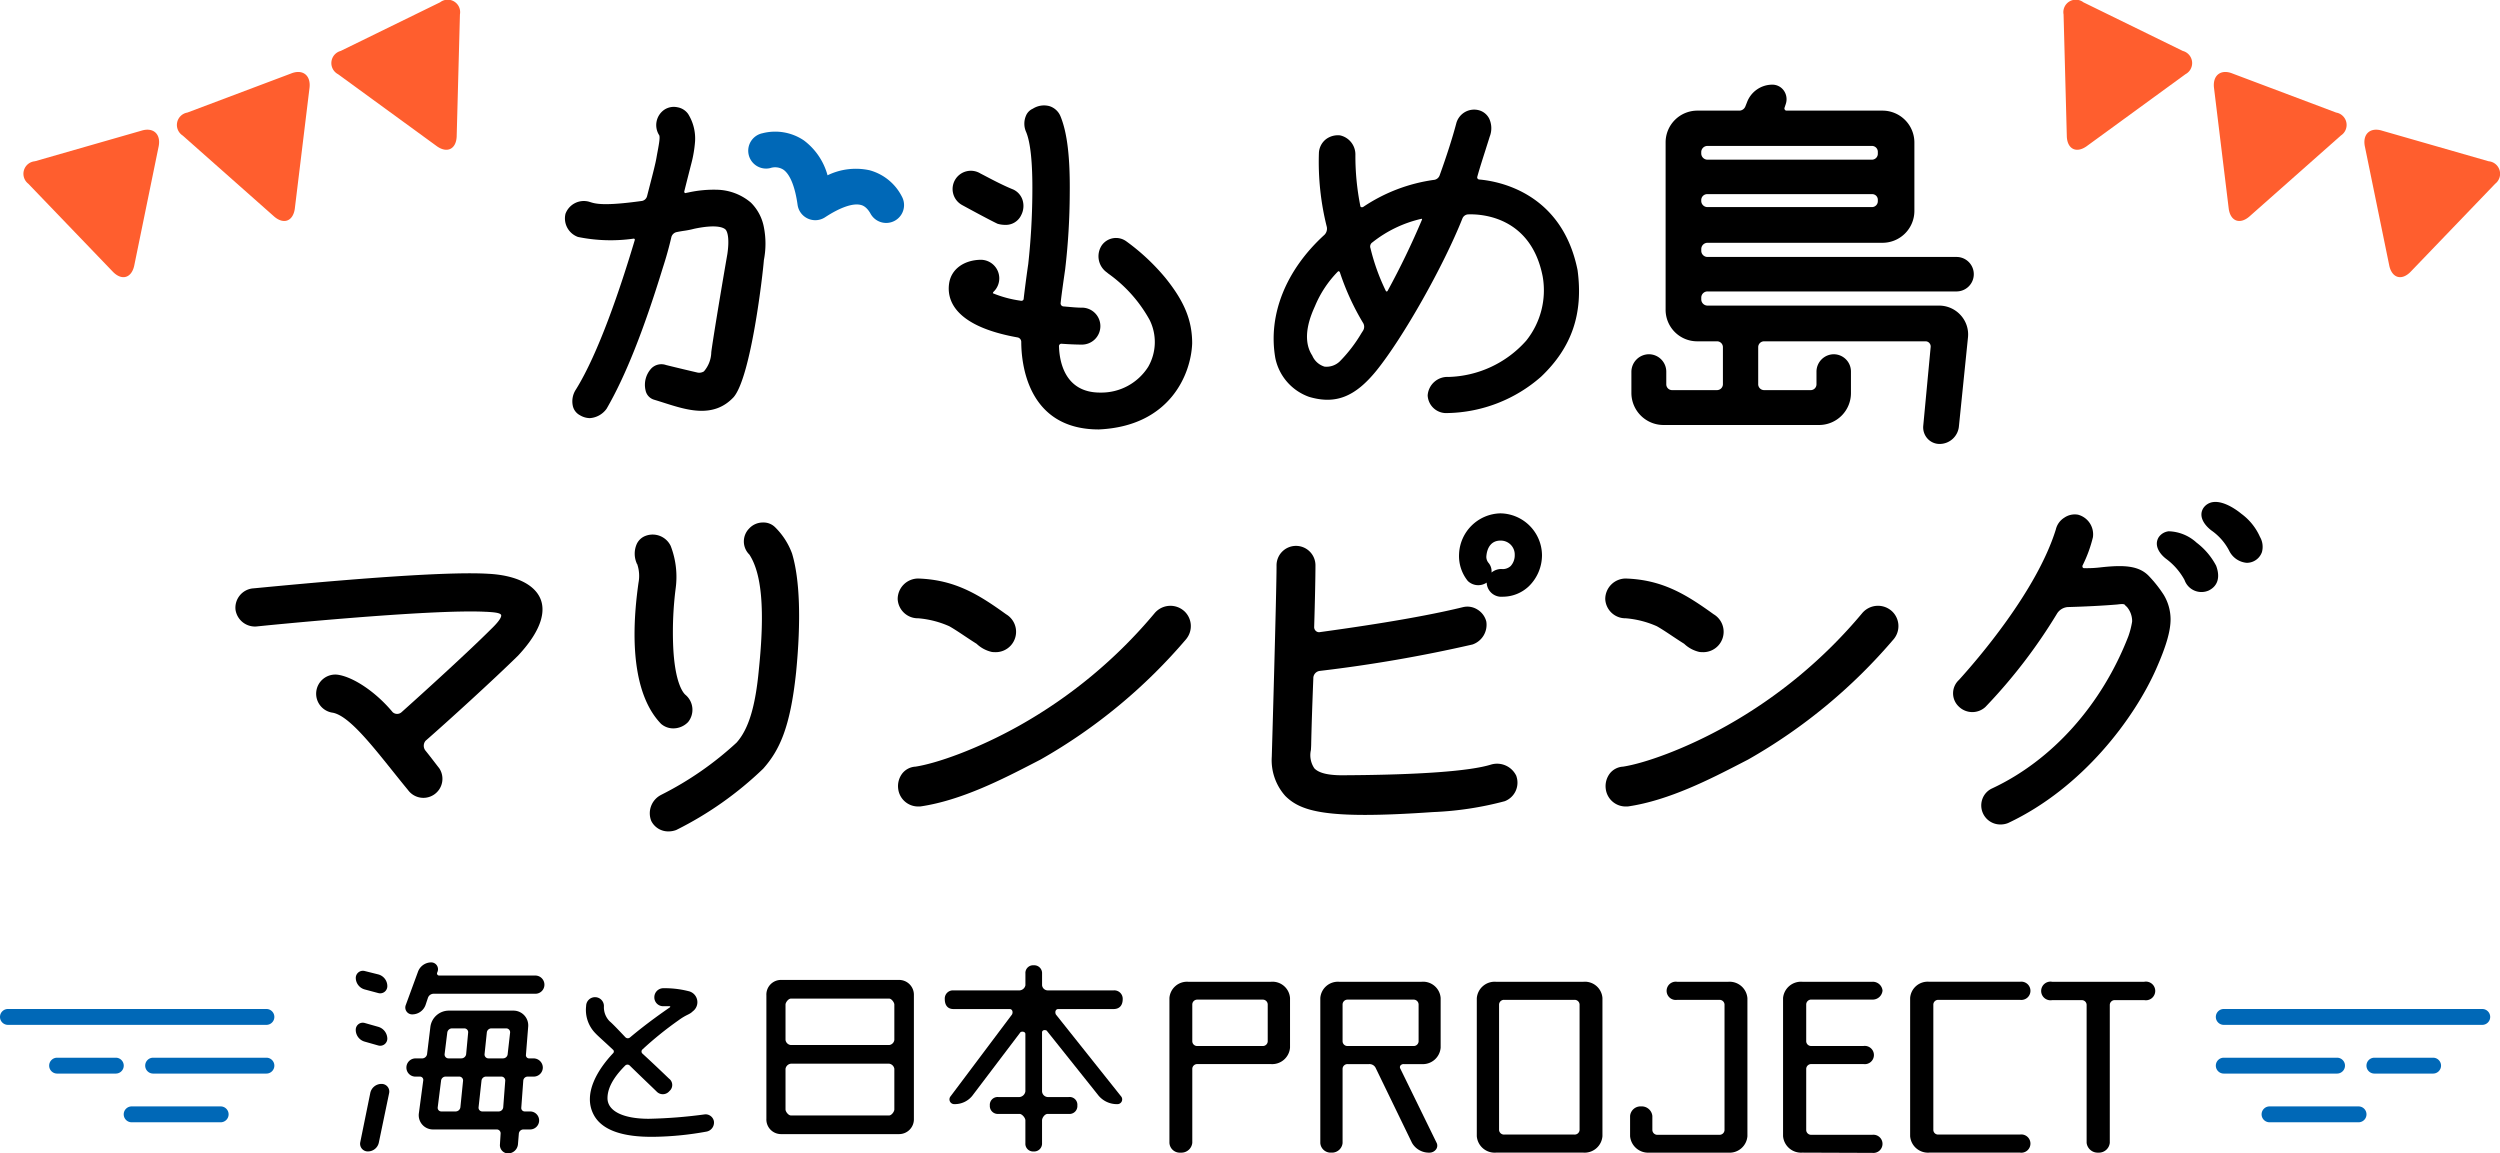 <svg xmlns="http://www.w3.org/2000/svg" width="315.106" height="145.382" viewBox="0 0 315.106 145.382">
  <g id="グループ_18020" data-name="グループ 18020" transform="translate(-605.111 -292.255)">
    <g id="グループ_4938" data-name="グループ 4938">
      <path id="パス_5103" data-name="パス 5103" d="M689.737,322.124a.881.881,0,0,1,.7-.623c.286-.061.572-.106.858-.151a10.8,10.8,0,0,0,1.324-.264c2.71-.566,3.63-.183,3.928.088.294.294.512,1.266.242,3.1-1.1,6.344-1.923,11.485-2.026,12.37a3.815,3.815,0,0,1-.926,2.419,1.114,1.114,0,0,1-.9.13c-.674-.156-2.438-.571-3.878-.93a1.778,1.778,0,0,0-1.834.409,3.044,3.044,0,0,0-.747,2.78,1.538,1.538,0,0,0,1.085,1.186c.4.12.816.251,1.23.384,2.937.937,6.266,2,8.8-.723,2.205-2.626,3.68-15.63,3.8-17.265a10.783,10.783,0,0,0,0-4.137,5.883,5.883,0,0,0-1.639-3.105,6.826,6.826,0,0,0-4.262-1.622,14.811,14.811,0,0,0-3.7.364.589.589,0,0,0-.183.038l-.066.017a.144.144,0,0,1-.134-.034.216.216,0,0,1-.05-.178c.467-1.869.883-3.479.884-3.485a15.5,15.5,0,0,0,.475-2.8,5.847,5.847,0,0,0-.874-3.474,2.082,2.082,0,0,0-1.352-.844,2.17,2.17,0,0,0-1.641.306,2.355,2.355,0,0,0-.678,3.178c.175.2,0,1.135-.166,2.036-.049.261-.1.537-.15.826-.12.718-.434,1.931-.831,3.467l-.36,1.4a.813.813,0,0,1-.623.592c-4.862.681-5.909.347-6.534.148l-.124-.038a2.463,2.463,0,0,0-3,1.516,2.488,2.488,0,0,0,1.574,2.916,20.527,20.527,0,0,0,7.025.211.115.115,0,0,1,.106.041.157.157,0,0,1,.022.162c-1.8,6.037-4.547,14.2-7.4,18.795a2.716,2.716,0,0,0-.4,2.093,1.757,1.757,0,0,0,.9,1.171,2.5,2.5,0,0,0,1.246.363,2.823,2.823,0,0,0,2.108-1.182c2.343-4.033,4.662-9.845,7.087-17.765C688.833,325.46,689.308,323.975,689.737,322.124Z"/>
      <path id="パス_5104" data-name="パス 5104" d="M747.058,322.661a2.2,2.2,0,0,0-3.054.486,2.488,2.488,0,0,0,.622,3.446l.178.147a17.586,17.586,0,0,1,5.214,5.851,6.268,6.268,0,0,1-.189,5.906,6.992,6.992,0,0,1-5.981,3.24h-.083c-4.517,0-5.123-4.04-5.175-5.812a.3.3,0,0,1,.086-.256.3.3,0,0,1,.273-.084c.68.049,1.744.105,2.517.105h.005a2.329,2.329,0,1,0-.063-4.657c-.511,0-1.2-.063-1.748-.113l-.485-.042a.38.38,0,0,1-.285-.128.406.406,0,0,1-.091-.324c.1-.987.363-2.8.571-4.25a84.612,84.612,0,0,0,.574-9.49c.053-4.6-.317-7.7-1.165-9.77a2.218,2.218,0,0,0-1.41-1.288,2.629,2.629,0,0,0-2.077.327,1.654,1.654,0,0,0-.871.9,2.561,2.561,0,0,0,0,1.979c.576,1.319.849,3.941.81,7.794a87.017,87.017,0,0,1-.517,8.9c-.3,2.056-.514,3.826-.573,4.349a.287.287,0,0,1-.1.232.38.38,0,0,1-.333.041,14.312,14.312,0,0,1-3.447-.93.265.265,0,0,1,.091-.2,2.342,2.342,0,0,0-1.681-4.022c-2.13.06-3.672,1.225-3.928,2.966-.292,1.923.444,5.367,8.658,6.827a.575.575,0,0,1,.432.536c0,2.593.7,11.056,9.769,11.056,9-.4,11.637-7,11.773-10.848,0-2.9-.979-5.289-3.387-8.27A26.868,26.868,0,0,0,747.058,322.661Z"/>
      <path id="パス_5105" data-name="パス 5105" d="M726.364,318.091l.013.008c.132.072,3.241,1.776,4.466,2.359a3.4,3.4,0,0,0,.941.14,2.142,2.142,0,0,0,2.055-1.256,2.5,2.5,0,0,0,.143-1.917,2.2,2.2,0,0,0-1.158-1.284c-1.188-.475-2.559-1.194-3.467-1.671-.272-.143-.5-.263-.659-.341a2.3,2.3,0,1,0-2.334,3.962Z"/>
      <path id="パス_5106" data-name="パス 5106" d="M791.537,314.879a.284.284,0,0,1-.2-.132.266.266,0,0,1-.019-.231c.234-.869.692-2.3,1.06-3.454.2-.642.387-1.211.495-1.572a2.883,2.883,0,0,0-.067-2.3,2.06,2.06,0,0,0-1.262-1.032,2.331,2.331,0,0,0-2.891,1.687c-.477,1.8-1.213,4.1-2.074,6.479a.869.869,0,0,1-.779.61,21.152,21.152,0,0,0-8.863,3.4.323.323,0,0,1-.28.019.185.185,0,0,1-.09-.153,32.3,32.3,0,0,1-.619-6.4,2.464,2.464,0,0,0-1.924-2.481,2.508,2.508,0,0,0-1.8.495,2.341,2.341,0,0,0-.874,1.706,33.585,33.585,0,0,0,1,9.356,1.1,1.1,0,0,1-.3.974c-4.854,4.419-7.117,10.05-6.209,15.45l0,.012a6.589,6.589,0,0,0,4.278,4.966c3.315.978,5.772.021,8.474-3.3,3.369-4.173,8.437-13.138,10.846-19.189a.818.818,0,0,1,.76-.514c1.827-.058,7.908.386,9.358,7.84a10.144,10.144,0,0,1-2.077,8.077,13.566,13.566,0,0,1-9.781,4.573,2.5,2.5,0,0,0-2.641,2.33,2.34,2.34,0,0,0,2.5,2.223h0a18.37,18.37,0,0,0,11.8-4.588c3.871-3.683,5.331-7.945,4.593-13.428C801.981,316.5,793.936,315.078,791.537,314.879Zm-7.181,5.031a98.953,98.953,0,0,1-4.349,9.012.143.143,0,0,1-.138.067c-.057-.007-.076-.043-.1-.1a26.226,26.226,0,0,1-1.917-5.338.63.63,0,0,1,.194-.717l.049-.032a15.434,15.434,0,0,1,6.221-2.978ZM776.9,333.953l-.193.3a18.258,18.258,0,0,1-2.715,3.54,2.407,2.407,0,0,1-1.937.673,2.444,2.444,0,0,1-1.543-1.394c-1.465-2.226-.113-5.22.337-6.218a13.7,13.7,0,0,1,2.9-4.38.105.105,0,0,1,.076-.032.1.1,0,0,1,.031,0,.252.252,0,0,1,.156.194,31.68,31.68,0,0,0,2.875,6.273A.93.93,0,0,1,776.9,333.953Z"/>
      <path id="パス_5107" data-name="パス 5107" d="M853.159,334.791a3.6,3.6,0,0,0-.92-2.808,3.657,3.657,0,0,0-2.707-1.209h-29.2a.79.79,0,0,1-.789-.789v-.26a.785.785,0,0,1,.789-.737h31.434a2.173,2.173,0,0,0,0-4.345H820.333a.784.784,0,0,1-.789-.736v-.261a.79.79,0,0,1,.789-.789h22.029a4.021,4.021,0,0,0,4.043-3.99V310.19a4.022,4.022,0,0,0-4.043-3.991h-12.1a.24.24,0,0,1-.182-.11.27.27,0,0,1-.049-.236l.155-.464a1.884,1.884,0,0,0-.234-1.711,1.765,1.765,0,0,0-1.457-.752,3.412,3.412,0,0,0-3.193,2.236l-.205.514a.834.834,0,0,1-.706.523h-5.352a4,4,0,0,0-3.99,3.991v21.042a3.974,3.974,0,0,0,3.99,4.043h2.494a.739.739,0,0,1,.738.737v4.624a.749.749,0,0,1-.738.79h-5.715a.732.732,0,0,1-.685-.738V339.13a2.2,2.2,0,0,0-2.173-2.225,2.227,2.227,0,0,0-2.224,2.225v2.649a4.047,4.047,0,0,0,4.043,4.043h19.639a4.021,4.021,0,0,0,3.991-4.043v-2.7a2.175,2.175,0,0,0-2.173-2.173,2.2,2.2,0,0,0-2.171,2.173v1.61a.733.733,0,0,1-.686.738h-5.923a.748.748,0,0,1-.737-.79v-4.624a.739.739,0,0,1,.737-.737h20.367a.629.629,0,0,1,.466.212.653.653,0,0,1,.168.5l-.934,9.923a2.112,2.112,0,0,0,.534,1.625,2.045,2.045,0,0,0,1.533.676,2.445,2.445,0,0,0,2.43-2.251Zm-12.1-22.409h-20.73a.79.79,0,0,1-.789-.789v-.207a.785.785,0,0,1,.789-.738h20.73a.74.74,0,0,1,.738.738v.207A.748.748,0,0,1,841.063,312.382Zm-20.73,4.344h20.73a.706.706,0,0,1,.738.738v.156a.739.739,0,0,1-.738.737h-20.73a.785.785,0,0,1-.789-.737v-.156A.748.748,0,0,1,820.333,316.726Z"/>
      <path id="パス_5108" data-name="パス 5108" d="M666.6,364.573c-4.208-.251-13.782.331-28.452,1.736-.688.066-1.117.107-1.226.114a2.453,2.453,0,0,0-2.129,2.666,2.48,2.48,0,0,0,2.693,2.124c.15-.026,21.93-2.225,28.866-1.844l.072,0c.776.045,1.741.1,1.85.4.046.126.017.553-1.269,1.783-2.9,2.9-8.663,8.129-11.288,10.475a.828.828,0,0,1-1.122-.017c-2.055-2.478-4.892-4.415-6.913-4.712a2.415,2.415,0,1,0-.614,4.791c1.954.383,4.66,3.761,7.524,7.338.646.807,1.3,1.624,1.949,2.41a2.4,2.4,0,0,0,3.93-2.754c-.172-.215-.37-.474-.591-.762-.336-.438-.724-.943-1.147-1.464a.978.978,0,0,1,.022-1.236c2.675-2.334,8.543-7.671,11.648-10.723l.008-.008c3.3-3.537,3.359-5.834,2.829-7.137C672.486,365.9,670.064,364.738,666.6,364.573Z"/>
      <path id="パス_5109" data-name="パス 5109" d="M702.822,358.724a2.062,2.062,0,0,0-1.52-.612h-.038a2.346,2.346,0,0,0-1.732.763,2.319,2.319,0,0,0,.035,3.284c1.583,2.43,1.962,7.038,1.192,14.495-.434,4.671-1.3,7.512-2.807,9.2a41.251,41.251,0,0,1-9.43,6.546c-.117.061-.172.09-.2.108a2.6,2.6,0,0,0-1.127,3.214,2.381,2.381,0,0,0,2.177,1.325,2.752,2.752,0,0,0,.96-.173l.005,0a44.186,44.186,0,0,0,10.971-7.734c2.007-2.271,3.4-5.088,4.141-12.106.647-6.584.474-11.77-.507-15.016A9.006,9.006,0,0,0,702.822,358.724Z"/>
      <path id="パス_5110" data-name="パス 5110" d="M688.429,383.487l.019.017a2.34,2.34,0,0,0,1.527.558,2.589,2.589,0,0,0,1.868-.8,2.462,2.462,0,0,0-.311-3.409c-.143-.108-1.409-1.2-1.585-6.5a43.692,43.692,0,0,1,.324-6.917,10.83,10.83,0,0,0-.623-5.367,2.521,2.521,0,0,0-3.192-1.264,1.983,1.983,0,0,0-1.106,1.061,3.031,3.031,0,0,0-.021,2.306l.061.162h.027a4.6,4.6,0,0,1,.171,2.38C684.387,374.175,685.369,380.321,688.429,383.487Z"/>
      <path id="パス_5111" data-name="パス 5111" d="M720.856,370.185a12.109,12.109,0,0,1,3.9,1c.564.314,1.315.814,2.042,1.3.518.344,1.021.678,1.4.91a4.1,4.1,0,0,0,1.915,1.032,2.893,2.893,0,0,0,.4.028,2.569,2.569,0,0,0,1.41-4.776c-3.414-2.456-6.4-4.347-11.077-4.506a2.591,2.591,0,0,0-2.589,2.589A2.545,2.545,0,0,0,720.856,370.185Z"/>
      <path id="パス_5112" data-name="パス 5112" d="M750.625,369.561a61.4,61.4,0,0,1-17,14.133c-5.355,3.007-10.454,4.775-13.111,5.189a2.286,2.286,0,0,0-1.664.844,2.633,2.633,0,0,0-.522,2,2.524,2.524,0,0,0,2.585,2.178c.082,0,.167,0,.254-.01,5.154-.766,10.412-3.483,14.251-5.467l.848-.438a68.406,68.406,0,0,0,18.394-15.228l0-.006a2.569,2.569,0,0,0-.188-3.382A2.6,2.6,0,0,0,750.625,369.561Z"/>
      <path id="パス_5113" data-name="パス 5113" d="M796.242,390.073a2.684,2.684,0,0,0-3.189-1.452c-2.652.829-9,1.295-18.366,1.348-2.037.042-3.308-.242-3.906-.865a2.937,2.937,0,0,1-.439-2.317c.013-.213.027-.427.033-.641.054-2.72.168-5.747.271-8.38a.923.923,0,0,1,.815-.948,180.42,180.42,0,0,0,19.248-3.33,2.624,2.624,0,0,0,1.738-2.9,2.472,2.472,0,0,0-1.132-1.513,2.362,2.362,0,0,0-1.781-.3c-6.051,1.486-14.446,2.652-18.046,3.152a.589.589,0,0,1-.5-.125.641.641,0,0,1-.237-.492c.108-3.483.164-6.552.164-7.784a2.453,2.453,0,1,0-4.905.055c0,3.329-.593,23.822-.6,24.036a6.759,6.759,0,0,0,1.705,4.963c1.512,1.512,3.769,2.388,10.049,2.388,2.279,0,5.088-.116,8.582-.358a41.327,41.327,0,0,0,9.033-1.372,2.5,2.5,0,0,0,1.466-3.134Z"/>
      <path id="パス_5114" data-name="パス 5114" d="M794.215,356.959a5.342,5.342,0,0,0-5.2,5.129,5,5,0,0,0,1.1,3.392,1.892,1.892,0,0,0,2.38.207,1.852,1.852,0,0,0,1.666,1.779h.327a4.777,4.777,0,0,0,3.324-1.319,5.485,5.485,0,0,0,1.656-3.935A5.324,5.324,0,0,0,794.215,356.959Zm-1.762,5.435c.1-1.27.74-2,1.762-2a1.756,1.756,0,0,1,1.817,1.816,2.007,2.007,0,0,1-.508,1.385,1.478,1.478,0,0,1-1.178.379h-.021a1.93,1.93,0,0,0-1.219.446,1.629,1.629,0,0,0-.381-1.223A1.187,1.187,0,0,1,792.453,362.394Z"/>
      <path id="パス_5115" data-name="パス 5115" d="M839.808,369.561a61.428,61.428,0,0,1-17,14.133c-5.354,3.007-10.453,4.774-13.111,5.189a2.288,2.288,0,0,0-1.665.844,2.642,2.642,0,0,0-.522,2,2.525,2.525,0,0,0,2.585,2.178c.083,0,.168,0,.255-.01,5.154-.766,10.412-3.483,14.251-5.467l.848-.438a68.425,68.425,0,0,0,18.393-15.228l.005-.006a2.569,2.569,0,0,0-.188-3.382A2.6,2.6,0,0,0,839.808,369.561Z"/>
      <path id="パス_5116" data-name="パス 5116" d="M810.039,370.185a12.1,12.1,0,0,1,3.9,1c.564.314,1.316.814,2.042,1.3.519.344,1.021.678,1.4.909a4.087,4.087,0,0,0,1.915,1.033,2.907,2.907,0,0,0,.4.028,2.569,2.569,0,0,0,1.409-4.776c-3.414-2.456-6.4-4.347-11.076-4.506a2.591,2.591,0,0,0-2.589,2.589A2.545,2.545,0,0,0,810.039,370.185Z"/>
      <path id="パス_5117" data-name="パス 5117" d="M889.96,359.921A7.238,7.238,0,0,0,887.6,357c-.333-.278-2.073-1.65-3.525-1.464a1.751,1.751,0,0,0-1.251.763c-.645,1.03.114,2.139,1.045,2.836a7.057,7.057,0,0,1,2.211,2.53,2.711,2.711,0,0,0,2.226,1.53,2.04,2.04,0,0,0,.81-.172l.013-.006a2.009,2.009,0,0,0,1.084-1.184A2.5,2.5,0,0,0,889.96,359.921Z"/>
      <path id="パス_5118" data-name="パス 5118" d="M881.979,360.658a5.422,5.422,0,0,0-3.515-1.439,1.763,1.763,0,0,0-1.259.741c-.65,1.039.126,2.148,1,2.786a8.155,8.155,0,0,1,2.251,2.615,2.26,2.26,0,0,0,3.059,1.317c1.129-.565,1.463-1.66.925-3.114A8.722,8.722,0,0,0,881.979,360.658Z"/>
      <path id="パス_5119" data-name="パス 5119" d="M876.024,364.927c-1.271-1.394-3.194-1.482-6.093-1.167a14.4,14.4,0,0,1-2.062.107.257.257,0,0,1-.247-.083.316.316,0,0,1,.016-.325,16.726,16.726,0,0,0,1.268-3.48,2.559,2.559,0,0,0-1.879-2.851,2.322,2.322,0,0,0-1.735.383,2.388,2.388,0,0,0-1.057,1.474c-2.417,7.792-9.977,16.508-12.216,18.974a2.291,2.291,0,0,0-.007,3.362,2.434,2.434,0,0,0,3.341.046,67.489,67.489,0,0,0,9.015-11.747,1.747,1.747,0,0,1,1.364-.849c2.281-.062,4.566-.181,6.28-.328.827-.112.884-.026,1.009.161l.129.112h.012a2.791,2.791,0,0,1,.687,1.708l0,.18a10.545,10.545,0,0,1-.475,1.851c-3.356,8.654-9.612,15.64-17.163,19.168a2.323,2.323,0,0,0-1.232,1.329,2.4,2.4,0,0,0,2.294,3.222,2.522,2.522,0,0,0,.941-.181c9.409-4.427,15.937-13.234,18.667-19.431,1.256-2.838,1.816-4.764,1.815-6.258a6.028,6.028,0,0,0-.852-3.056A15.762,15.762,0,0,0,876.024,364.927Z"/>
      <path id="パス_5120" data-name="パス 5120" d="M718.8,317.054a6.47,6.47,0,0,0-4.1-3.343,8.147,8.147,0,0,0-5.283.639,8.162,8.162,0,0,0-2.987-4.4,6.463,6.463,0,0,0-5.217-.9,2.25,2.25,0,1,0,.965,4.395,1.953,1.953,0,0,1,1.678.2c.836.583,1.469,2.153,1.784,4.423a2.251,2.251,0,0,0,3.459,1.576c1.919-1.256,3.517-1.81,4.506-1.559.18.045.728.182,1.251,1.138a2.251,2.251,0,0,0,3.949-2.16Z" fill="#0068b7"/>
    </g>
    <g id="グループ_4939" data-name="グループ 4939">
      <path id="パス_5121" data-name="パス 5121" d="M919.616,315.411a1.584,1.584,0,0,0-.834-2.829l-13.412-3.851c-1.494-.473-2.482.4-2.194,1.942l3.095,15.106c.353,1.527,1.548,1.868,2.655.758Z" fill="#ff5e2e"/>
      <path id="パス_5122" data-name="パス 5122" d="M886.506,301.524c-1.451-.592-2.506.2-2.343,1.758l1.866,15.307c.229,1.55,1.393,1.986,2.585.969l11.553-10.227a1.584,1.584,0,0,0-.6-2.887Z" fill="#ff5e2e"/>
      <path id="パス_5123" data-name="パス 5123" d="M865.619,309.488c.081,1.565,1.2,2.109,2.482,1.209l12.468-9.088a1.584,1.584,0,0,0-.327-2.931l-12.534-6.133a1.568,1.568,0,0,0-2.5,1.528Z" fill="#ff5e2e"/>
    </g>
    <g id="グループ_4940" data-name="グループ 4940">
      <path id="パス_5124" data-name="パス 5124" d="M619.366,326.537c1.106,1.11,2.3.769,2.655-.758l3.094-15.106c.288-1.541-.7-2.415-2.194-1.942l-13.412,3.851a1.584,1.584,0,0,0-.833,2.829Z" fill="#ff5e2e"/>
      <path id="パス_5125" data-name="パス 5125" d="M644.128,303.282c.163-1.559-.892-2.35-2.343-1.758l-13.058,4.92a1.583,1.583,0,0,0-.6,2.887l11.552,10.227c1.193,1.017,2.356.581,2.586-.969Z" fill="#ff5e2e"/>
      <path id="パス_5126" data-name="パス 5126" d="M663.082,294.073a1.568,1.568,0,0,0-2.5-1.528l-12.534,6.133a1.584,1.584,0,0,0-.327,2.931l12.469,9.088c1.283.9,2.4.356,2.481-1.209Z" fill="#ff5e2e"/>
    </g>
    <g id="グループ_4942" data-name="グループ 4942">
      <g id="グループ_4941" data-name="グループ 4941">
        <path id="パス_5127" data-name="パス 5127" d="M660.259,414.734a.861.861,0,0,0-.784-1.177,1.788,1.788,0,0,0-1.68,1.177l-1.54,4.2a.863.863,0,0,0,.812,1.177,1.787,1.787,0,0,0,1.679-1.177l.309-.924a.756.756,0,0,1,.727-.5h12.8a1.136,1.136,0,0,0,1.149-1.148,1.153,1.153,0,0,0-1.149-1.148H660.454a.263.263,0,0,1-.252-.336Z"/>
        <path id="パス_5128" data-name="パス 5128" d="M652.782,415.07l-1.679-.42a.9.9,0,0,0-1.149.867,1.522,1.522,0,0,0,1.149,1.456l1.679.449a.9.9,0,0,0,1.149-.869A1.53,1.53,0,0,0,652.782,415.07Z"/>
        <path id="パス_5129" data-name="パス 5129" d="M659.671,434.614h8.064a.485.485,0,0,1,.475.531l-.084,1.345a1.045,1.045,0,0,0,1.036,1.147,1.269,1.269,0,0,0,1.233-1.147l.112-1.345a.58.58,0,0,1,.588-.531h.868a1.135,1.135,0,0,0,0-2.269h-.7a.432.432,0,0,1-.448-.475l.252-3.416a.551.551,0,0,1,.559-.5h.757a1.153,1.153,0,0,0,1.147-1.149,1.171,1.171,0,0,0-1.147-1.147h-.589a.4.4,0,0,1-.392-.448l.281-3.529a1.863,1.863,0,0,0-1.849-2.044h-8.176a2.347,2.347,0,0,0-2.3,2.044l-.419,3.445a.631.631,0,0,1-.617.532h-.84a1.152,1.152,0,0,0-1.147,1.147,1.135,1.135,0,0,0,1.147,1.149h.588a.414.414,0,0,1,.393.448l-.561,4.2A1.792,1.792,0,0,0,659.671,434.614Zm6.8-12.208a.581.581,0,0,1,.588-.532h1.847a.491.491,0,0,1,.5.532l-.307,2.716a.584.584,0,0,1-.588.532h-1.848a.487.487,0,0,1-.477-.532Zm-.672,6.076a.579.579,0,0,1,.588-.532h1.9a.493.493,0,0,1,.505.532l-.252,3.332a.581.581,0,0,1-.589.531h-2.044a.47.47,0,0,1-.475-.531Zm-4.313-6.076a.61.61,0,0,1,.617-.532h1.54a.485.485,0,0,1,.475.532l-.252,2.716a.608.608,0,0,1-.615.532h-1.624a.487.487,0,0,1-.477-.532Zm-.784,6.076a.582.582,0,0,1,.589-.532H663a.487.487,0,0,1,.476.532l-.336,3.332a.609.609,0,0,1-.616.531h-1.764a.457.457,0,0,1-.477-.531Z"/>
        <path id="パス_5130" data-name="パス 5130" d="M653.931,423.162a1.583,1.583,0,0,0-1.149-1.485L651.1,421.2a.885.885,0,0,0-1.149.84,1.538,1.538,0,0,0,1.149,1.511l1.679.477A.9.9,0,0,0,653.931,423.162Z"/>
        <path id="パス_5131" data-name="パス 5131" d="M651.467,437.385a1.41,1.41,0,0,0,1.4-1.147l1.288-6.189a.964.964,0,0,0-.952-1.175,1.439,1.439,0,0,0-1.427,1.175l-1.26,6.189A.966.966,0,0,0,651.467,437.385Z"/>
        <path id="パス_5132" data-name="パス 5132" d="M679.945,432.765c.98,1.849,3.472,2.857,7.756,2.773a39.3,39.3,0,0,0,6.412-.645,1.158,1.158,0,0,0,.98-1.315,1.071,1.071,0,0,0-1.12-.868,61.224,61.224,0,0,1-7.084.559c-3.248,0-5.208-.979-5.208-2.6,0-1.68,1.345-3.22,2.268-4.144a.42.42,0,0,1,.5,0c1.6,1.567,3.024,2.911,3.445,3.331a1.072,1.072,0,0,0,1.595-.084,1,1,0,0,0-.055-1.567c-.729-.7-2.045-1.96-3.361-3.164a.356.356,0,0,1,0-.5,43.922,43.922,0,0,1,4.536-3.668c1.064-.784,1.372-.7,1.82-1.149a1.426,1.426,0,0,0-.56-2.547,12.2,12.2,0,0,0-3.192-.365,1.138,1.138,0,0,0-1.092,1.12,1.112,1.112,0,0,0,1.12,1.149h.784c.113,0,.14.084.056.14-.812.56-2.912,2.016-5.04,3.808a.428.428,0,0,1-.56-.028c-.952-1.008-1.679-1.764-1.988-2.016a2.511,2.511,0,0,1-.727-1.877,1.121,1.121,0,1,0-2.241-.055,4.2,4.2,0,0,0,1.176,3.444c.309.336,1.176,1.092,2.185,2.044a.3.3,0,0,1,.027.475C680.533,426.969,678.517,430.078,679.945,432.765Z"/>
        <path id="パス_5133" data-name="パス 5133" d="M720.3,433.269V417.7a1.868,1.868,0,0,0-1.933-1.932H703.608a1.845,1.845,0,0,0-1.9,1.932v15.567a1.846,1.846,0,0,0,1.9,1.933h14.755A1.869,1.869,0,0,0,720.3,433.269Zm-2.464-1.176c0,.281-.364.756-.644.756h-12.4c-.307,0-.672-.475-.672-.756v-5.124a.774.774,0,0,1,.672-.643h12.4a.772.772,0,0,1,.644.643Zm0-8.763a.743.743,0,0,1-.644.643h-12.4a.746.746,0,0,1-.672-.643v-4.452c0-.281.365-.756.672-.756h12.4c.28,0,.644.475.644.756Z"/>
        <path id="パス_5134" data-name="パス 5134" d="M738.5,419.438h6.972c.7,0,1.148-.421,1.148-1.261a1.059,1.059,0,0,0-1.148-1.091h-8.316a.725.725,0,0,1-.7-.644v-1.484a.991.991,0,0,0-1.063-1.036.969.969,0,0,0-1.036,1.036v1.484a.806.806,0,0,1-.729.644h-8.344a1.028,1.028,0,0,0-1.091,1.091c0,.84.419,1.261,1.091,1.261h7.084c.336,0,.449.363.308.672l-7.756,10.332a.6.6,0,0,0,.5.98,2.82,2.82,0,0,0,2.353-1.2l5.963-7.868c.224-.139.617-.055.617.225V429.8a.832.832,0,0,1-.729.728h-2.687a.985.985,0,0,0-1.065,1.063,1,1,0,0,0,1.065,1.065h2.687c.309,0,.729.5.729.811v2.884a.97.97,0,0,0,1.036,1.036.992.992,0,0,0,1.063-1.036v-2.884c0-.307.336-.811.7-.811h2.661a.993.993,0,0,0,1.091-1.065.98.98,0,0,0-1.091-1.063h-2.661a.757.757,0,0,1-.7-.728v-7.42c0-.281.336-.365.588-.224l6.412,8.036a3.015,3.015,0,0,0,2.464,1.232.6.6,0,0,0,.477-1.008l-8.2-10.3C738.05,419.8,738.162,419.438,738.5,419.438Z"/>
      </g>
    </g>
    <path id="パス_5135" data-name="パス 5135" d="M606.111,421.431h32.58a1,1,0,0,0,0-2h-32.58a1,1,0,0,0,0,2Z" fill="#0068b7"/>
    <path id="パス_5136" data-name="パス 5136" d="M624.412,427.571h14.279a1,1,0,0,0,0-2H624.412a1,1,0,0,0,0,2Z" fill="#0068b7"/>
    <path id="パス_5137" data-name="パス 5137" d="M612.308,427.571h7.4a1,1,0,0,0,0-2h-7.4a1,1,0,0,0,0,2Z" fill="#0068b7"/>
    <path id="パス_5138" data-name="パス 5138" d="M621.705,433.71h11.22a1,1,0,0,0,0-2h-11.22a1,1,0,0,0,0,2Z" fill="#0068b7"/>
    <path id="パス_5139" data-name="パス 5139" d="M917.982,421.431H885.4a1,1,0,0,1,0-2h32.58a1,1,0,0,1,0,2Z" fill="#0068b7"/>
    <path id="パス_5140" data-name="パス 5140" d="M899.681,427.571H885.4a1,1,0,0,1,0-2h14.279a1,1,0,0,1,0,2Z" fill="#0068b7"/>
    <path id="パス_5141" data-name="パス 5141" d="M911.785,427.571h-7.4a1,1,0,0,1,0-2h7.4a1,1,0,0,1,0,2Z" fill="#0068b7"/>
    <path id="パス_5142" data-name="パス 5142" d="M902.389,433.71H891.168a1,1,0,0,1,0-2h11.221a1,1,0,0,1,0,2Z" fill="#0068b7"/>
    <g id="グループ_4943" data-name="グループ 4943">
      <path id="パス_5143" data-name="パス 5143" d="M765.309,416H754.866a2.221,2.221,0,0,0-2.358,2.044V436.3a1.31,1.31,0,0,0,1.423,1.236,1.38,1.38,0,0,0,1.459-1.236v-9.355a.615.615,0,0,1,.637-.57h9.282a2.256,2.256,0,0,0,2.4-2.075v-6.258A2.217,2.217,0,0,0,765.309,416Zm-.411,7.528a.614.614,0,0,1-.637.569h-8.234a.614.614,0,0,1-.637-.569v-4.678a.621.621,0,0,1,.637-.6h8.234a.621.621,0,0,1,.637.6Z"/>
      <path id="パス_5144" data-name="パス 5144" d="M784.29,416H773.884a2.22,2.22,0,0,0-2.358,2.044v18.29a1.305,1.305,0,0,0,1.385,1.2,1.344,1.344,0,0,0,1.422-1.2v-9.387a.614.614,0,0,1,.636-.57h2.7a.868.868,0,0,1,.85.516l4.562,9.408a2.451,2.451,0,0,0,2.186,1.237,1.024,1.024,0,0,0,.859-.432.791.791,0,0,0,.087-.748l-4.6-9.409a.357.357,0,0,1-.008-.36.491.491,0,0,1,.442-.212h2.247a2.255,2.255,0,0,0,2.4-2.075v-6.258A2.217,2.217,0,0,0,784.29,416Zm-.375,7.528a.621.621,0,0,1-.674.569h-8.272a.613.613,0,0,1-.636-.569v-4.678a.62.62,0,0,1,.636-.6h8.272a.627.627,0,0,1,.674.6Z"/>
      <path id="パス_5145" data-name="パス 5145" d="M804.692,416H793.65a2.256,2.256,0,0,0-2.4,2.076V435.46a2.256,2.256,0,0,0,2.4,2.075h11.042a2.255,2.255,0,0,0,2.395-2.075V418.041A2.216,2.216,0,0,0,804.692,416Zm-.487,18.688a.622.622,0,0,1-.674.57h-8.8a.622.622,0,0,1-.674-.57V418.847a.621.621,0,0,1,.674-.568h8.8a.621.621,0,0,1,.674.568Z"/>
      <path id="パス_5146" data-name="パス 5146" d="M822.961,416h-6.475a1.152,1.152,0,1,0,0,2.282H821.8a.621.621,0,0,1,.674.568v15.838a.627.627,0,0,1-.674.6h-7.748a.626.626,0,0,1-.674-.6v-1.773a1.347,1.347,0,0,0-1.423-1.206,1.322,1.322,0,0,0-1.384,1.206v2.548a2.283,2.283,0,0,0,2.395,2.075h9.994a2.255,2.255,0,0,0,2.4-2.075V418.073A2.255,2.255,0,0,0,822.961,416Z"/>
      <path id="パス_5147" data-name="パス 5147" d="M833.444,418.246h7.674a1.244,1.244,0,0,0,1.272-1.141A1.231,1.231,0,0,0,841.118,416h-8.834a2.266,2.266,0,0,0-2.432,2.044V435.46a2.278,2.278,0,0,0,2.432,2.075l8.834.033a1.147,1.147,0,1,0,0-2.281h-7.674a.621.621,0,0,1-.674-.569v-7.774a.63.63,0,0,1,.674-.57h6.551a1.151,1.151,0,1,0,0-2.28h-6.551a.621.621,0,0,1-.674-.569v-4.678A.627.627,0,0,1,833.444,418.246Z"/>
      <path id="パス_5148" data-name="パス 5148" d="M849.429,418.279h10.294a1.152,1.152,0,1,0,0-2.282H848.269a2.217,2.217,0,0,0-2.4,2.044V435.46a2.256,2.256,0,0,0,2.4,2.075h11.454a1.151,1.151,0,1,0,0-2.28H849.429a.592.592,0,0,1-.636-.57V418.847A.613.613,0,0,1,849.429,418.279Z"/>
      <path id="パス_5149" data-name="パス 5149" d="M875.371,416h-11.6a1.176,1.176,0,1,0,0,2.314h3.743a.607.607,0,0,1,.6.6V436.3a1.4,1.4,0,0,0,1.46,1.236,1.381,1.381,0,0,0,1.46-1.236V418.912a.619.619,0,0,1,.636-.6h3.706a1.176,1.176,0,1,0,0-2.314Z"/>
    </g>
  </g>
</svg>

